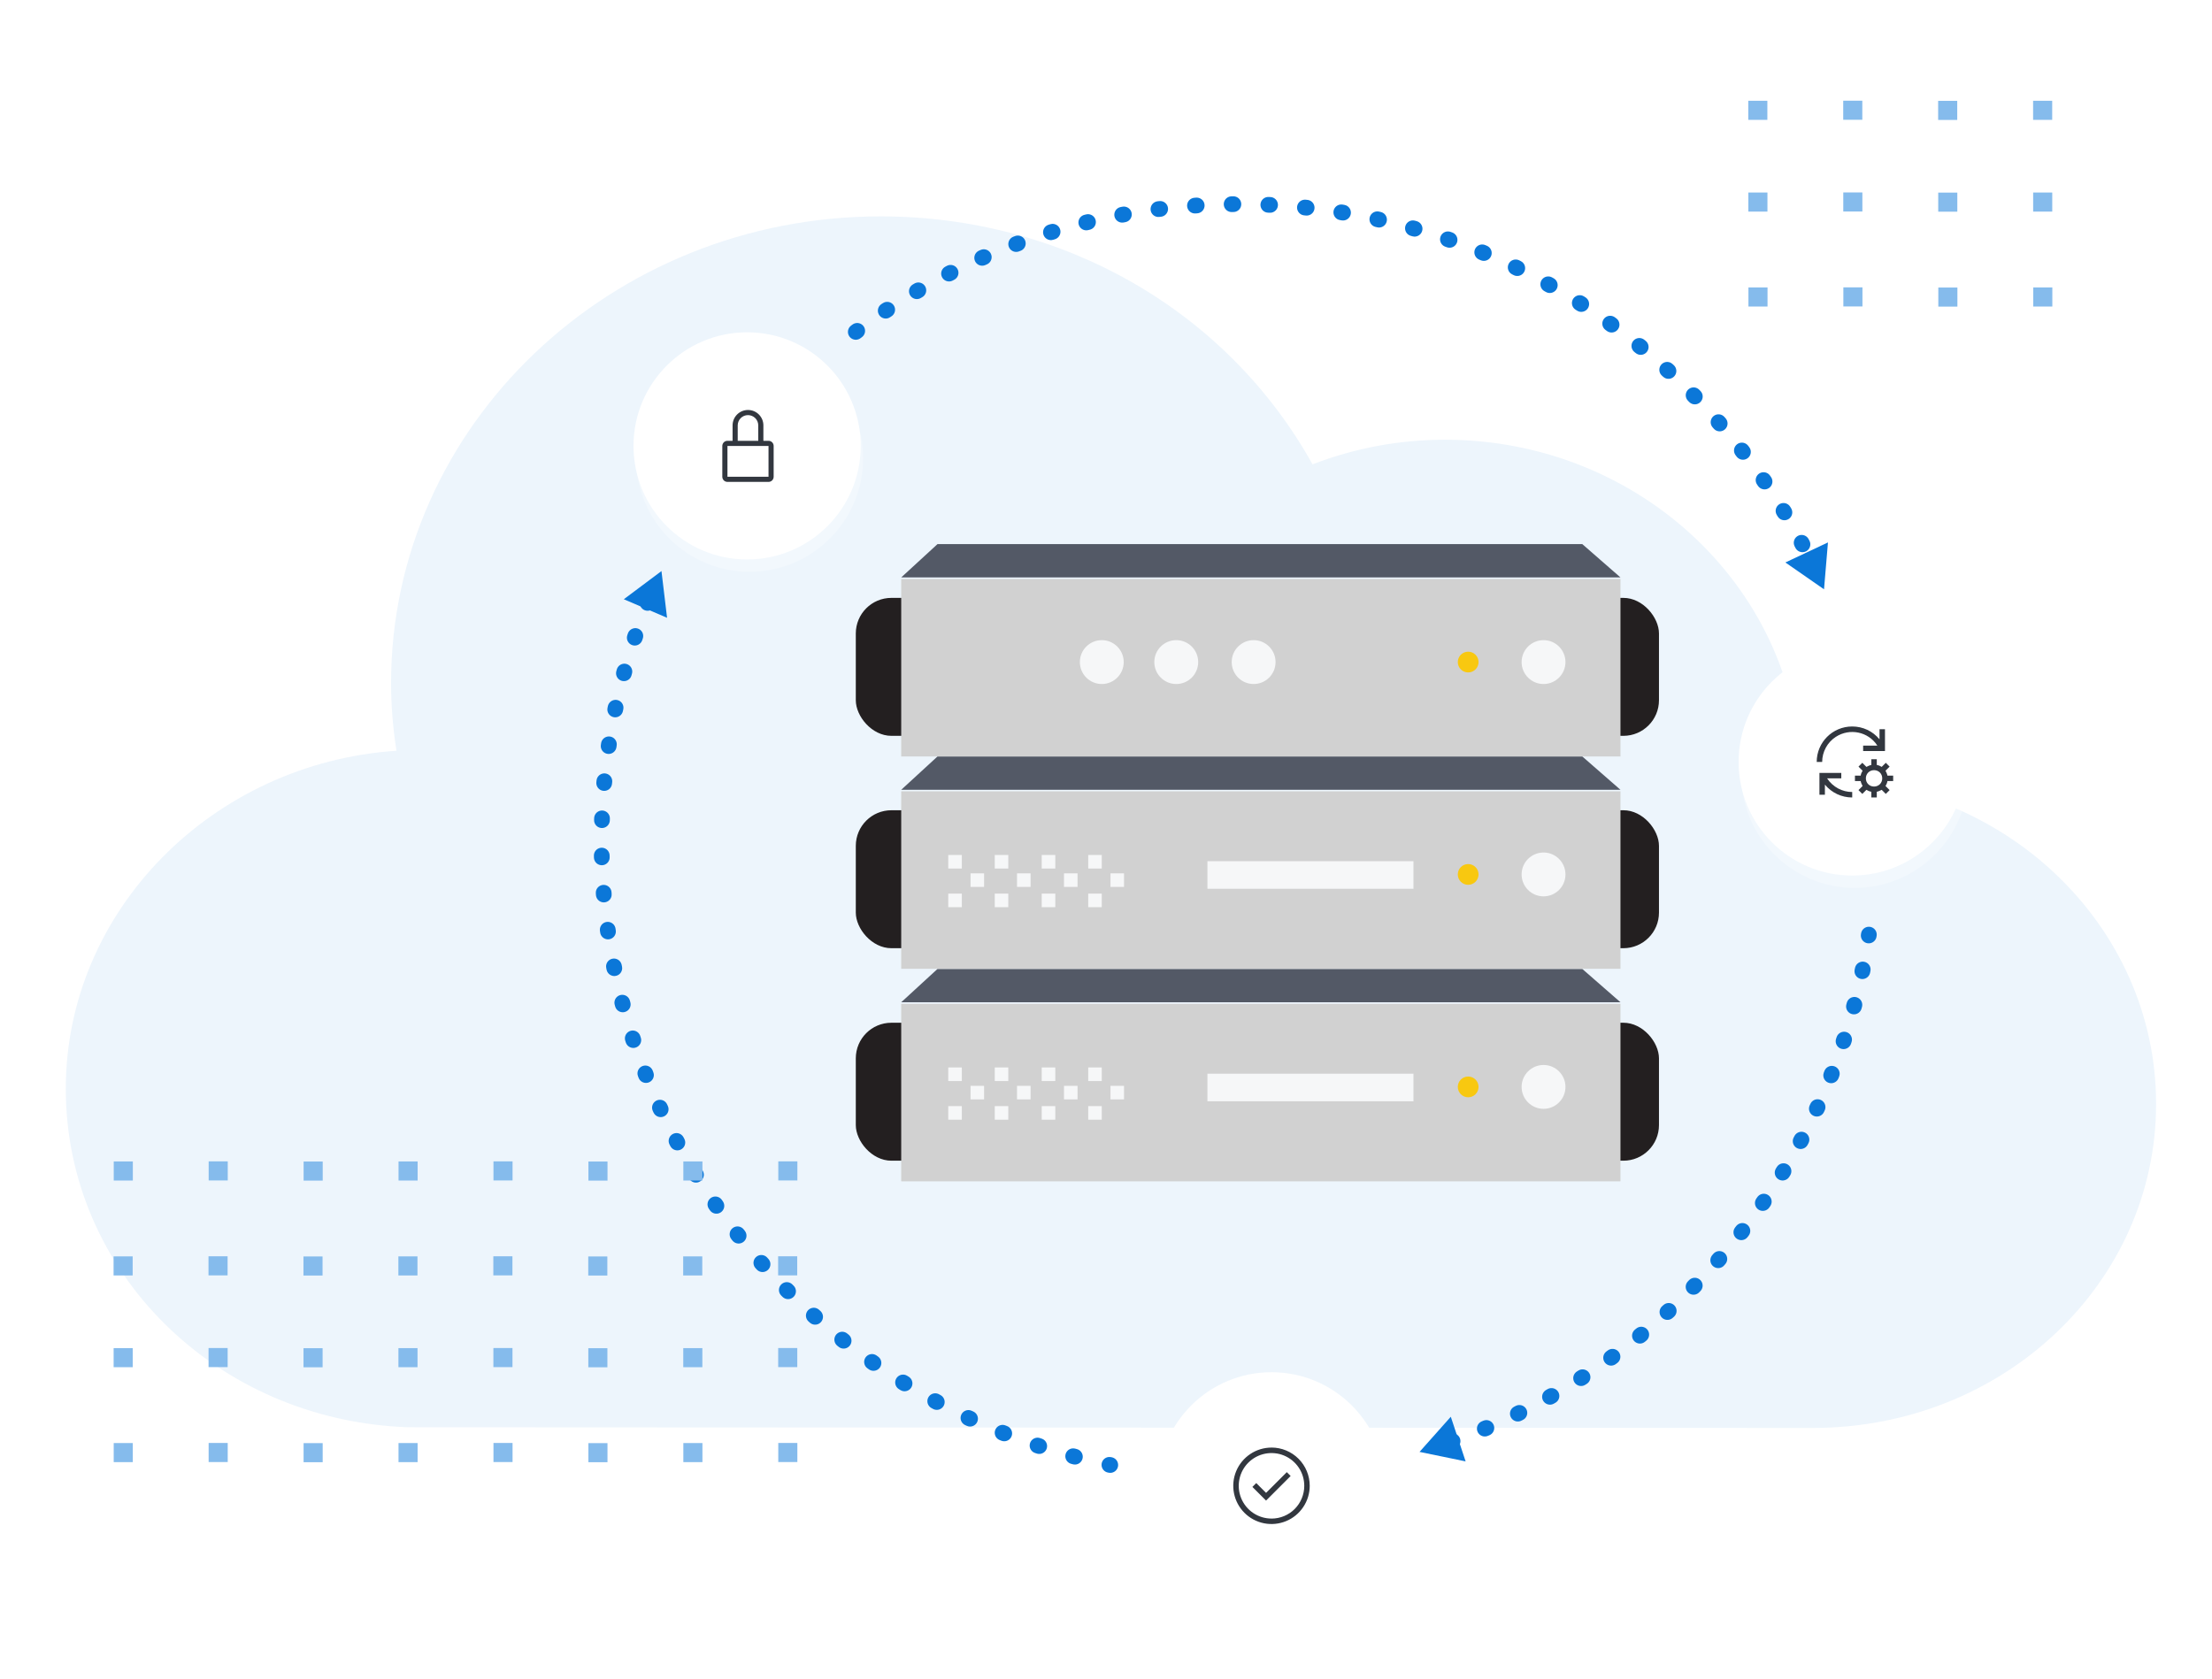 <?xml version="1.0" encoding="UTF-8"?>
<svg xmlns="http://www.w3.org/2000/svg" xmlns:xlink="http://www.w3.org/1999/xlink" id="screen_goes_here" viewBox="0 0 810 615">
  <defs>
    <style>.cls-1{fill:#32373f;}.cls-1,.cls-2,.cls-3,.cls-4,.cls-5,.cls-6,.cls-7,.cls-8,.cls-9,.cls-10,.cls-11,.cls-12,.cls-13{stroke-width:0px;}.cls-14{stroke-dasharray:0 0 .65 12.98;}.cls-14,.cls-15,.cls-16,.cls-17{fill:none;stroke:#0b77d8;stroke-linecap:round;stroke-miterlimit:10;stroke-width:5.76px;}.cls-15{stroke-dasharray:0 0 .63 12.66;}.cls-2{fill:#f8c810;}.cls-3{fill:#edf5fc;}.cls-4{fill:#0b77d8;}.cls-5{fill:#d1d1d1;}.cls-6{fill:#535966;}.cls-16{stroke-dasharray:0 0 .64 12.8;}.cls-7{fill:#85bbec;}.cls-8{filter:url(#drop-shadow-24);}.cls-8,.cls-9,.cls-10{opacity:.5;}.cls-8,.cls-9,.cls-10,.cls-12{fill:#fff;}.cls-9{filter:url(#drop-shadow-25);}.cls-10{filter:url(#drop-shadow-23);}.cls-11{fill:#f6f7f8;}.cls-13{fill:#231f20;}</style>
    <filter id="drop-shadow-23" filterUnits="userSpaceOnUse">
      <feOffset dx=".91" dy="4.54"></feOffset>
      <feGaussianBlur result="blur" stdDeviation="4.54"></feGaussianBlur>
      <feFlood flood-color="#020202" flood-opacity=".5"></feFlood>
      <feComposite in2="blur" operator="in"></feComposite>
      <feComposite in="SourceGraphic"></feComposite>
    </filter>
    <filter id="drop-shadow-24" filterUnits="userSpaceOnUse">
      <feOffset dx=".91" dy="4.54"></feOffset>
      <feGaussianBlur result="blur-2" stdDeviation="4.54"></feGaussianBlur>
      <feFlood flood-color="#020202" flood-opacity=".5"></feFlood>
      <feComposite in2="blur-2" operator="in"></feComposite>
      <feComposite in="SourceGraphic"></feComposite>
    </filter>
    <filter id="drop-shadow-25" filterUnits="userSpaceOnUse">
      <feOffset dx=".91" dy="4.54"></feOffset>
      <feGaussianBlur result="blur-3" stdDeviation="4.54"></feGaussianBlur>
      <feFlood flood-color="#020202" flood-opacity=".5"></feFlood>
      <feComposite in2="blur-3" operator="in"></feComposite>
      <feComposite in="SourceGraphic"></feComposite>
    </filter>
  </defs>
  <path class="cls-3" d="M663.83,523c69.88-.01,125.7-53.25,125.7-118.69,0-65.44-55.82-118.68-124.43-118.68-1.93,0-3.86.05-5.77.14v-.52c0-68.48-58.41-124.2-130.21-124.2-16.67,0-32.96,3.04-48.49,9.02-31.26-56.17-91.31-90.82-158.16-90.82-98.85,0-179.27,76.7-179.27,170.97,0,8.07.67,16.37,1.98,24.75-67.43,4.51-121.09,58.62-121.09,123.82,0,67.01,55.04,121.46,125.31,123.96l514.43.25Z"></path>
  <polygon class="cls-6" points="593.39 367.09 330.01 367.09 343.29 354.89 579.42 354.89 593.39 367.09"></polygon>
  <rect class="cls-13" x="313.38" y="374.59" width="92.9" height="50.53" rx="13.04" ry="13.04"></rect>
  <rect class="cls-13" x="514.59" y="374.59" width="92.9" height="50.53" rx="13.04" ry="13.04"></rect>
  <rect class="cls-5" x="330.01" y="367.66" width="263.38" height="65.01"></rect>
  <path class="cls-11" d="M573.25,398.09c0,4.44-3.6,8.03-8.03,8.03s-8.03-3.6-8.03-8.03,3.6-8.03,8.03-8.03,8.03,3.6,8.03,8.03Z"></path>
  <path class="cls-2" d="M541.42,398.09c0,2.1-1.7,3.8-3.8,3.8s-3.8-1.7-3.8-3.8,1.7-3.8,3.8-3.8,3.8,1.7,3.8,3.8Z"></path>
  <rect class="cls-11" x="442.14" y="393.25" width="75.45" height="10.11"></rect>
  <rect class="cls-11" x="347.24" y="390.97" width="4.96" height="4.97"></rect>
  <rect class="cls-11" x="347.24" y="405.13" width="4.96" height="4.97"></rect>
  <rect class="cls-11" x="355.4" y="397.7" width="4.96" height="4.96"></rect>
  <rect class="cls-11" x="364.26" y="390.97" width="4.96" height="4.97"></rect>
  <rect class="cls-11" x="364.26" y="405.13" width="4.96" height="4.97"></rect>
  <rect class="cls-11" x="372.42" y="397.7" width="4.96" height="4.96"></rect>
  <rect class="cls-11" x="381.46" y="390.97" width="4.97" height="4.97"></rect>
  <rect class="cls-11" x="381.46" y="405.13" width="4.97" height="4.97"></rect>
  <rect class="cls-11" x="389.62" y="397.7" width="4.96" height="4.96"></rect>
  <rect class="cls-11" x="398.49" y="390.97" width="4.96" height="4.97"></rect>
  <rect class="cls-11" x="398.49" y="405.13" width="4.96" height="4.97"></rect>
  <rect class="cls-11" x="406.64" y="397.7" width="4.96" height="4.96"></rect>
  <polygon class="cls-6" points="593.39 289.27 330.01 289.27 343.29 277.07 579.42 277.07 593.39 289.27"></polygon>
  <rect class="cls-13" x="313.38" y="296.76" width="92.9" height="50.53" rx="13.04" ry="13.04"></rect>
  <rect class="cls-13" x="514.59" y="296.76" width="92.9" height="50.53" rx="13.04" ry="13.04"></rect>
  <rect class="cls-5" x="330.01" y="289.83" width="263.38" height="65.01"></rect>
  <path class="cls-11" d="M573.25,320.27c0,4.44-3.6,8.03-8.03,8.03s-8.03-3.6-8.03-8.03,3.6-8.03,8.03-8.03,8.03,3.6,8.03,8.03Z"></path>
  <path class="cls-2" d="M541.42,320.27c0,2.1-1.7,3.8-3.8,3.8s-3.8-1.7-3.8-3.8,1.7-3.8,3.8-3.8,3.8,1.7,3.8,3.8Z"></path>
  <rect class="cls-11" x="442.14" y="315.42" width="75.45" height="10.11"></rect>
  <rect class="cls-11" x="347.24" y="313.14" width="4.96" height="4.97"></rect>
  <rect class="cls-11" x="347.24" y="327.3" width="4.96" height="4.97"></rect>
  <rect class="cls-11" x="355.4" y="319.88" width="4.96" height="4.96"></rect>
  <rect class="cls-11" x="364.26" y="313.14" width="4.96" height="4.97"></rect>
  <rect class="cls-11" x="364.26" y="327.3" width="4.96" height="4.97"></rect>
  <rect class="cls-11" x="372.42" y="319.88" width="4.96" height="4.96"></rect>
  <rect class="cls-11" x="381.46" y="313.14" width="4.97" height="4.97"></rect>
  <rect class="cls-11" x="381.46" y="327.3" width="4.97" height="4.97"></rect>
  <rect class="cls-11" x="389.62" y="319.88" width="4.96" height="4.96"></rect>
  <rect class="cls-11" x="398.49" y="313.14" width="4.96" height="4.97"></rect>
  <rect class="cls-11" x="398.49" y="327.3" width="4.96" height="4.97"></rect>
  <rect class="cls-11" x="406.64" y="319.88" width="4.96" height="4.96"></rect>
  <polygon class="cls-6" points="593.39 211.49 330.01 211.49 343.29 199.29 579.42 199.29 593.39 211.49"></polygon>
  <rect class="cls-13" x="313.38" y="218.98" width="92.9" height="50.53" rx="13.04" ry="13.04"></rect>
  <rect class="cls-13" x="514.59" y="218.98" width="92.9" height="50.53" rx="13.04" ry="13.04"></rect>
  <rect class="cls-5" x="330.01" y="212.05" width="263.38" height="65.01"></rect>
  <path class="cls-11" d="M573.25,242.49c0,4.44-3.6,8.04-8.03,8.04s-8.03-3.6-8.03-8.04,3.6-8.03,8.03-8.03,8.03,3.6,8.03,8.03Z"></path>
  <path class="cls-11" d="M467.09,242.49c0,4.44-3.6,8.04-8.03,8.04s-8.03-3.6-8.03-8.04,3.6-8.03,8.03-8.03,8.03,3.6,8.03,8.03Z"></path>
  <path class="cls-11" d="M438.76,242.49c0,4.44-3.6,8.04-8.03,8.04s-8.04-3.6-8.04-8.04,3.6-8.03,8.04-8.03,8.03,3.6,8.03,8.03Z"></path>
  <path class="cls-11" d="M411.49,242.49c0,4.44-3.6,8.04-8.03,8.04s-8.03-3.6-8.03-8.04,3.6-8.03,8.03-8.03,8.03,3.6,8.03,8.03Z"></path>
  <path class="cls-2" d="M541.42,242.49c0,2.1-1.7,3.8-3.8,3.8s-3.8-1.7-3.8-3.8,1.7-3.8,3.8-3.8,3.8,1.7,3.8,3.8Z"></path>
  <path class="cls-17" d="M406.56,536.57l-.31-.06"></path>
  <path class="cls-14" d="M393.61,533.53c-99.78-26.46-173.32-117.39-173.32-225.5,0-28.54,5.13-55.89,14.51-81.17"></path>
  <path class="cls-17" d="M237.14,220.82c.04-.1.08-.2.12-.3"></path>
  <polygon class="cls-4" points="244.27 226.27 242.22 209.16 228.43 219.48 244.27 226.27"></polygon>
  <path class="cls-17" d="M684.35,342.31l-.05.32"></path>
  <path class="cls-15" d="M682.1,355.09c-16.03,78.26-71.26,142.25-144.27,170.54"></path>
  <path class="cls-17" d="M531.91,527.83c-.1.04-.2.07-.3.11"></path>
  <polygon class="cls-4" points="531.26 518.9 519.81 531.77 536.69 535.25 531.26 518.9"></polygon>
  <path class="cls-16" d="M313.38,121.56c39.03-29.38,87.57-46.8,140.19-46.8,91.69,0,171.02,52.9,209.15,129.84"></path>
  <polygon class="cls-4" points="653.78 206.01 667.93 215.84 669.37 198.67 653.78 206.01"></polygon>
  <g id="Group">
    <rect id="Rectangle" class="cls-7" x="284.99" y="528.5" width="6.99" height="6.99"></rect>
    <rect id="Rectangle-Copy" class="cls-7" x="284.96" y="493.73" width="6.99" height="6.99"></rect>
    <rect id="Rectangle-Copy-2" class="cls-7" x="284.94" y="460.13" width="6.99" height="6.99"></rect>
    <rect id="Rectangle-Copy-3" class="cls-7" x="285" y="425.36" width="6.99" height="6.99"></rect>
    <rect id="Rectangle-Copy-7" class="cls-7" x="250.23" y="528.53" width="6.99" height="6.99"></rect>
    <rect id="Rectangle-Copy-6" class="cls-7" x="250.2" y="493.76" width="6.99" height="6.99"></rect>
    <rect id="Rectangle-Copy-5" class="cls-7" x="250.17" y="460.16" width="6.99" height="6.99"></rect>
    <rect id="Rectangle-Copy-4" class="cls-7" x="250.23" y="425.39" width="6.99" height="6.99"></rect>
    <rect id="Rectangle-Copy-11" class="cls-7" x="215.46" y="528.56" width="6.99" height="6.99"></rect>
    <rect id="Rectangle-Copy-10" class="cls-7" x="215.43" y="493.79" width="6.99" height="6.99"></rect>
    <rect id="Rectangle-Copy-9" class="cls-7" x="215.41" y="460.19" width="6.99" height="6.99"></rect>
    <rect id="Rectangle-Copy-8" class="cls-7" x="215.47" y="425.42" width="6.99" height="6.99"></rect>
    <rect id="Rectangle-Copy-15" class="cls-7" x="180.7" y="528.5" width="6.99" height="6.99"></rect>
    <rect id="Rectangle-Copy-14" class="cls-7" x="180.67" y="493.73" width="6.99" height="6.99"></rect>
    <rect id="Rectangle-Copy-13" class="cls-7" x="180.65" y="460.13" width="6.99" height="6.99"></rect>
    <rect id="Rectangle-Copy-12" class="cls-7" x="180.7" y="425.36" width="6.99" height="6.99"></rect>
    <rect id="Rectangle-Copy-19" class="cls-7" x="145.93" y="528.53" width="6.99" height="6.99"></rect>
    <rect id="Rectangle-Copy-18" class="cls-7" x="145.9" y="493.76" width="6.99" height="6.99"></rect>
    <rect id="Rectangle-Copy-17" class="cls-7" x="145.88" y="460.16" width="6.99" height="6.99"></rect>
    <rect id="Rectangle-Copy-16" class="cls-7" x="145.94" y="425.39" width="6.99" height="6.99"></rect>
    <rect id="Rectangle-Copy-23" class="cls-7" x="111.17" y="528.56" width="6.99" height="6.99"></rect>
    <rect id="Rectangle-Copy-22" class="cls-7" x="111.14" y="493.79" width="6.99" height="6.99"></rect>
    <rect id="Rectangle-Copy-21" class="cls-7" x="111.12" y="460.19" width="6.99" height="6.99"></rect>
    <rect id="Rectangle-Copy-20" class="cls-7" x="111.18" y="425.42" width="6.99" height="6.99"></rect>
    <rect id="Rectangle-Copy-27" class="cls-7" x="76.4" y="528.5" width="6.99" height="6.99"></rect>
    <rect id="Rectangle-Copy-26" class="cls-7" x="76.37" y="493.73" width="6.99" height="6.99"></rect>
    <rect id="Rectangle-Copy-25" class="cls-7" x="76.35" y="460.13" width="6.99" height="6.99"></rect>
    <rect id="Rectangle-Copy-24" class="cls-7" x="76.41" y="425.36" width="6.99" height="6.99"></rect>
    <rect id="Rectangle-Copy-31" class="cls-7" x="41.64" y="528.53" width="6.99" height="6.99"></rect>
    <rect id="Rectangle-Copy-30" class="cls-7" x="41.61" y="493.76" width="6.99" height="6.99"></rect>
    <rect id="Rectangle-Copy-29" class="cls-7" x="41.59" y="460.16" width="6.99" height="6.99"></rect>
    <rect id="Rectangle-Copy-28" class="cls-7" x="41.65" y="425.39" width="6.99" height="6.99"></rect>
  </g>
  <g id="Group-2">
    <rect id="Rectangle-Copy-19-2" class="cls-7" x="744.54" y="105.28" width="6.99" height="6.99"></rect>
    <rect id="Rectangle-Copy-18-2" class="cls-7" x="744.51" y="70.51" width="6.99" height="6.99"></rect>
    <rect id="Rectangle-Copy-17-2" class="cls-7" x="744.49" y="36.91" width="6.99" height="6.99"></rect>
    <rect id="Rectangle-Copy-23-2" class="cls-7" x="709.78" y="105.31" width="6.99" height="6.99"></rect>
    <rect id="Rectangle-Copy-22-2" class="cls-7" x="709.75" y="70.54" width="6.99" height="6.99"></rect>
    <rect id="Rectangle-Copy-21-2" class="cls-7" x="709.72" y="36.94" width="6.99" height="6.99"></rect>
    <rect id="Rectangle-Copy-27-2" class="cls-7" x="675.01" y="105.25" width="6.99" height="6.99"></rect>
    <rect id="Rectangle-Copy-26-2" class="cls-7" x="674.98" y="70.48" width="6.99" height="6.99"></rect>
    <rect id="Rectangle-Copy-25-2" class="cls-7" x="674.96" y="36.88" width="6.99" height="6.99"></rect>
    <rect id="Rectangle-Copy-31-2" class="cls-7" x="640.25" y="105.28" width="6.99" height="6.99"></rect>
    <rect id="Rectangle-Copy-30-2" class="cls-7" x="640.22" y="70.51" width="6.99" height="6.99"></rect>
    <rect id="Rectangle-Copy-29-2" class="cls-7" x="640.19" y="36.91" width="6.99" height="6.99"></rect>
  </g>
  <circle class="cls-10" cx="465.61" cy="544.19" r="41.6"></circle>
  <circle class="cls-8" cx="678.25" cy="279.08" r="41.6"></circle>
  <circle class="cls-12" cx="678.25" cy="279.08" r="41.6"></circle>
  <path class="cls-1" d="M678.25,290.08c-3.6,0-7.1-1.8-9.2-5h5.2v-2h-8v8h2v-3.7c2.5,3,6.1,4.7,10,4.7v-2Z"></path>
  <path class="cls-1" d="M693.25,286.08v-2h-2.1c-.1-.6-.4-1.2-.7-1.8l1.5-1.5-1.4-1.4-1.5,1.5c-.5-.3-1.1-.6-1.8-.7v-2.1h-2v2.1c-.6.1-1.2.4-1.8.7l-1.5-1.5-1.4,1.4,1.5,1.5c-.3.5-.6,1.1-.7,1.8h-2.1v2h2.1c.1.6.4,1.2.7,1.8l-1.5,1.5,1.4,1.4,1.5-1.5c.5.3,1.1.6,1.8.7v2.1h2v-2.1c.6-.1,1.2-.4,1.8-.7l1.5,1.5,1.4-1.4-1.5-1.5c.3-.5.6-1.1.7-1.8h2.1ZM686.25,288.08c-1.7,0-3-1.3-3-3s1.3-3,3-3,3,1.3,3,3-1.3,3-3,3Z"></path>
  <path class="cls-1" d="M682.25,273.08h5.2c-3.3-5.1-10.1-6.5-15.2-3.2-3.1,2-5,5.5-5,9.2h-2c0-7.2,5.8-13,13-13,3.9,0,7.5,1.7,10,4.7v-3.7h2v8h-8v-2Z"></path>
  <circle class="cls-12" cx="465.61" cy="544.19" r="41.6"></circle>
  <circle class="cls-9" cx="273.58" cy="163.31" r="41.6"></circle>
  <circle class="cls-12" cx="273.58" cy="163.31" r="41.6"></circle>
  <path class="cls-1" d="M463.61,549.6l-5-5,1.41-1.41,3.59,3.59,7.59-7.59,1.41,1.41-9,9Z"></path>
  <path class="cls-1" d="M465.61,530.19c-2.77,0-5.48.82-7.78,2.36-2.3,1.54-4.1,3.72-5.16,6.28-1.06,2.56-1.34,5.37-.8,8.09.54,2.72,1.87,5.21,3.83,7.17,1.96,1.96,4.45,3.29,7.17,3.83,2.72.54,5.53.26,8.09-.8,2.56-1.06,4.74-2.85,6.28-5.16,1.54-2.3,2.36-5.01,2.36-7.78,0-3.71-1.48-7.27-4.1-9.9-2.63-2.63-6.19-4.1-9.9-4.1ZM465.61,556.19c-2.37,0-4.69-.7-6.67-2.02-1.97-1.32-3.51-3.19-4.42-5.39-.91-2.19-1.15-4.61-.68-6.93.46-2.33,1.61-4.47,3.28-6.14,1.68-1.68,3.82-2.82,6.14-3.28,2.33-.46,4.74-.23,6.93.68,2.19.91,4.07,2.45,5.39,4.42,1.32,1.97,2.02,4.29,2.02,6.67,0,3.18-1.26,6.23-3.51,8.49-2.25,2.25-5.3,3.51-8.49,3.51Z"></path>
  <path class="cls-1" d="M281.42,161.45h-1.88v-5.65c0-1.5-.59-2.93-1.65-3.99-1.06-1.06-2.49-1.65-3.99-1.65s-2.93.59-3.99,1.65c-1.06,1.06-1.65,2.5-1.65,3.99v5.65h-1.88c-.5,0-.98.2-1.33.55s-.55.83-.55,1.33v11.29c0,.5.2.98.55,1.33.35.35.83.55,1.33.55h15.04c.5,0,.98-.2,1.33-.55.35-.35.55-.83.55-1.33v-11.29c0-.5-.2-.98-.55-1.33-.35-.35-.83-.55-1.33-.55ZM270.14,155.8c0-1,.4-1.96,1.1-2.66.71-.71,1.66-1.1,2.66-1.1s1.95.4,2.66,1.1c.71.71,1.1,1.66,1.1,2.66v5.65h-7.52v-5.65ZM281.42,174.62h-15.04v-11.29h15.04v11.29Z"></path>
</svg>
